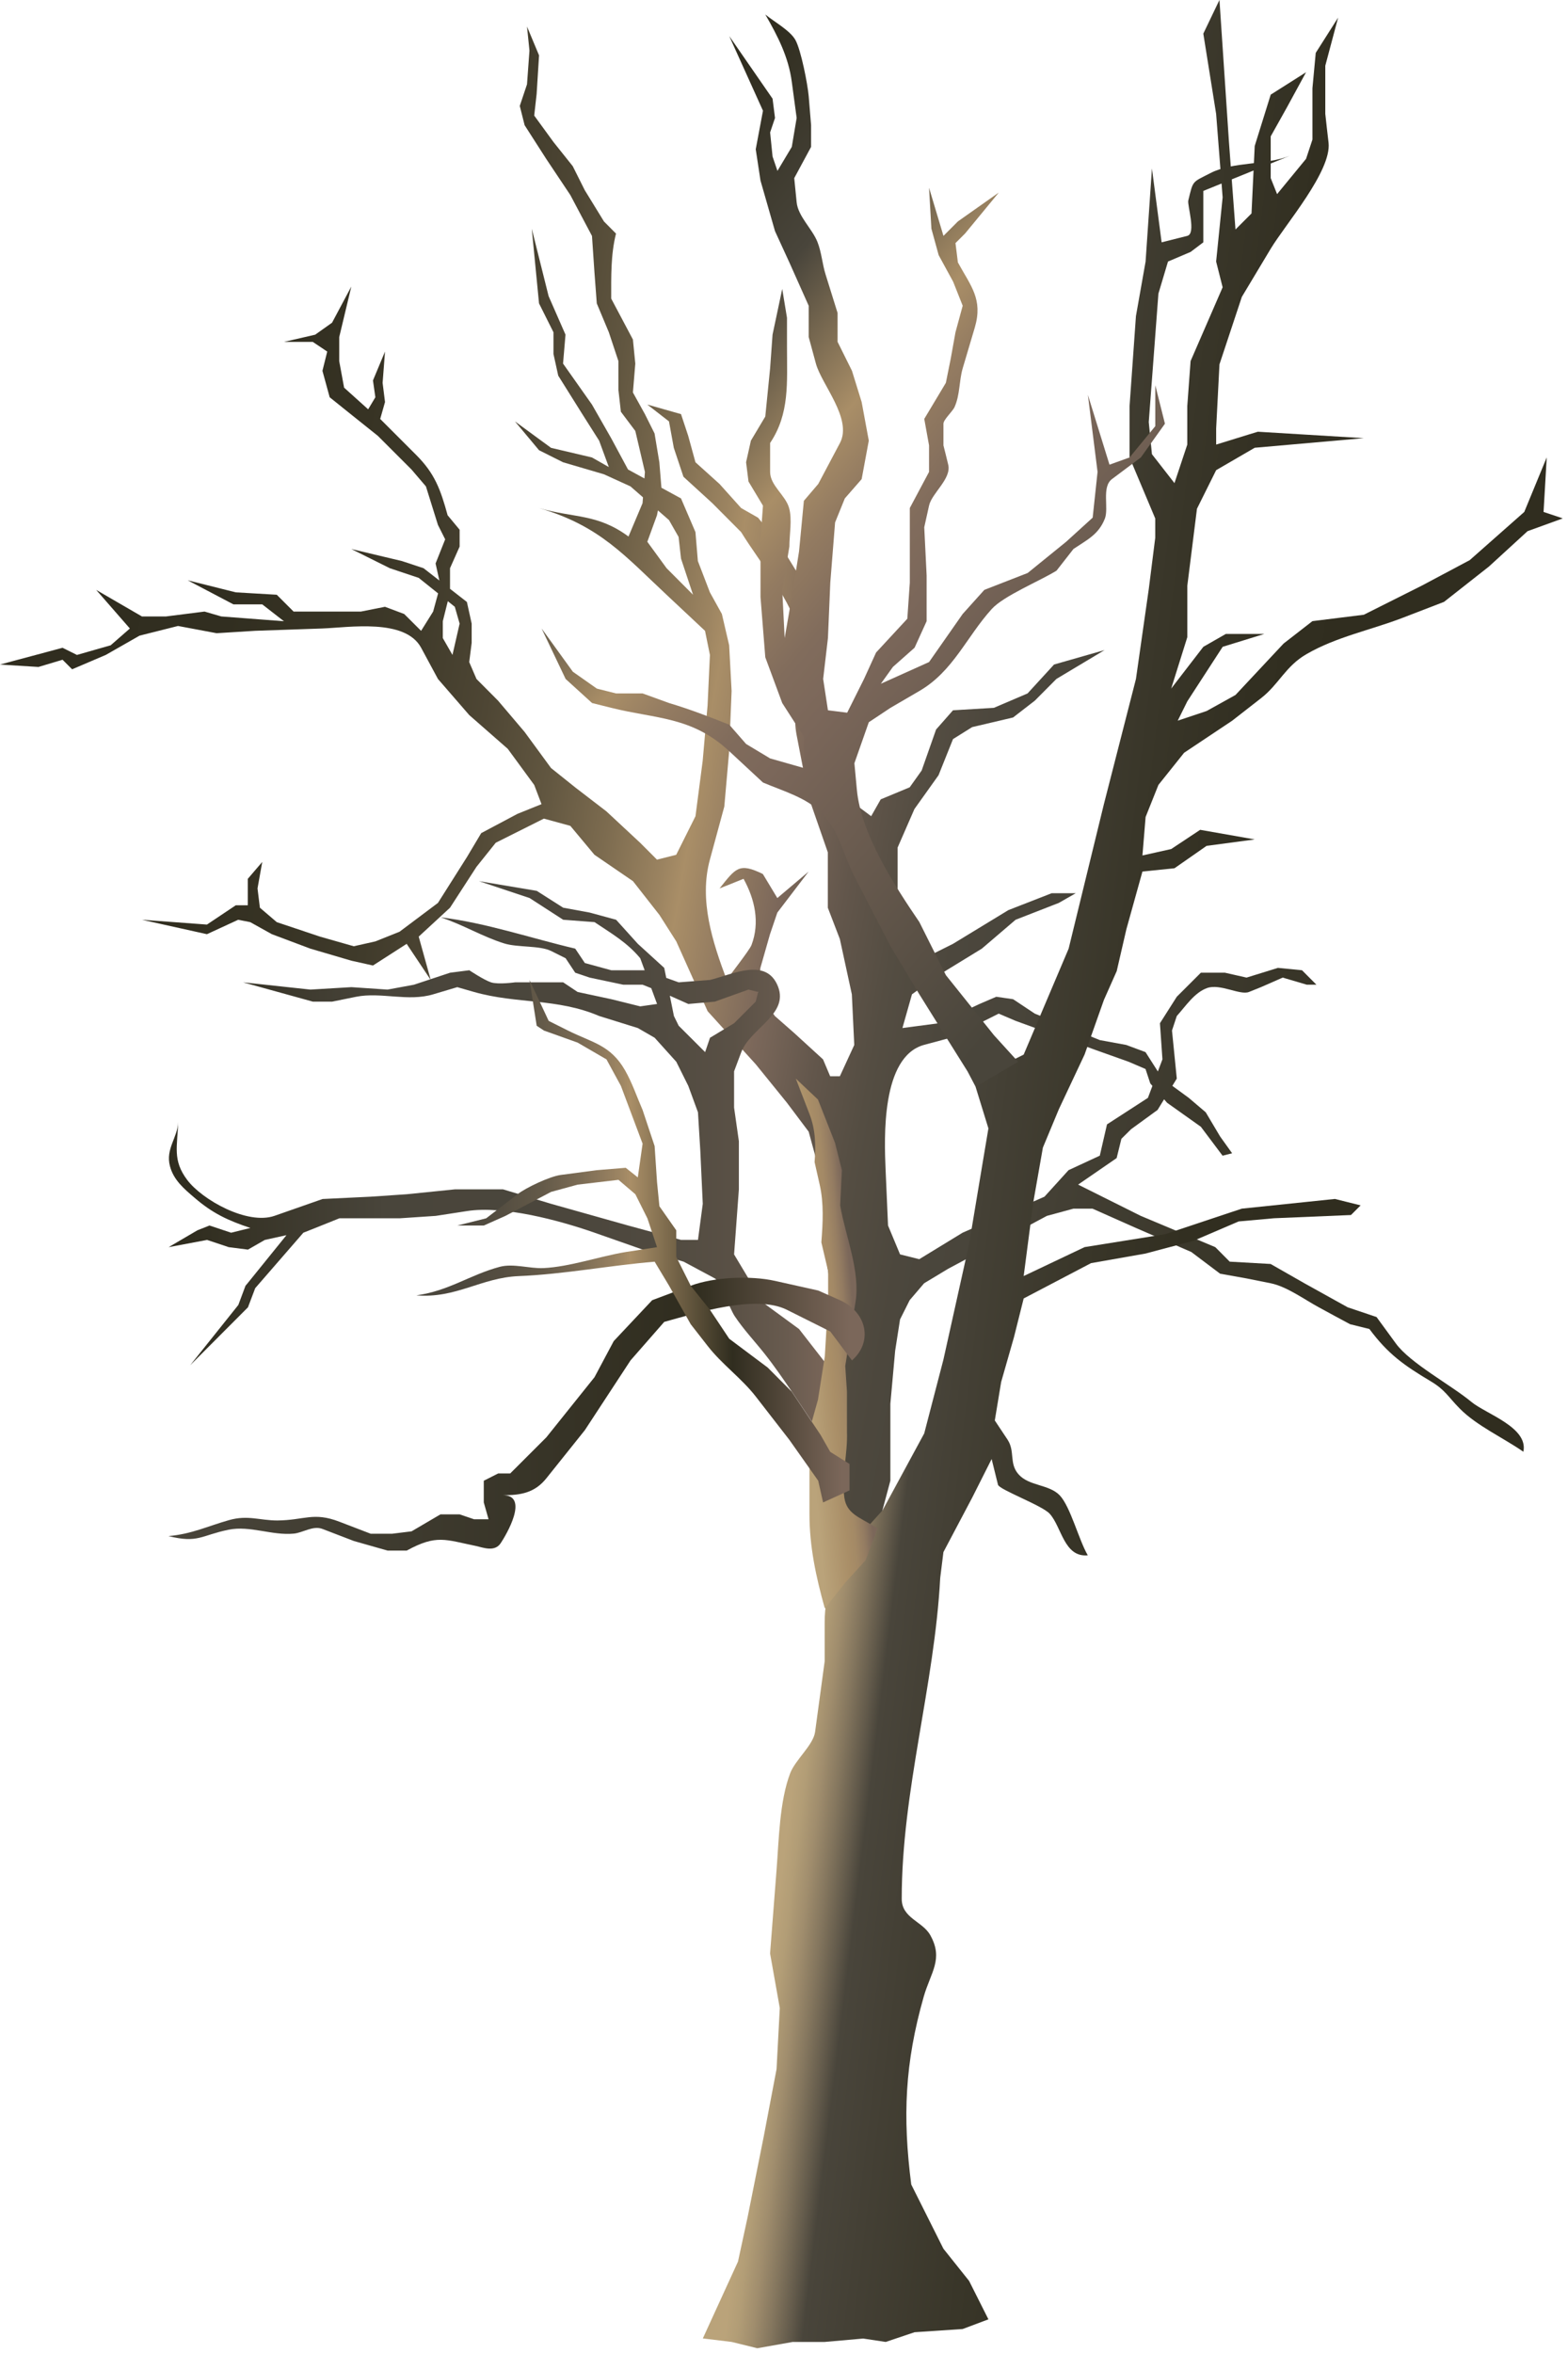 
        <svg xmlns:rdf="http://www.w3.org/1999/02/22-rdf-syntax-ns#" xmlns="http://www.w3.org/2000/svg" xmlns:cc="http://creativecommons.org/ns#" xmlns:xlink="http://www.w3.org/1999/xlink" xmlns:dc="http://purl.org/dc/elements/1.1/" x="0px" y="0px" width="334" height="501" viewBox="0 0 334 501" xml:space="preserve">
            <title>Dead tree 2</title>
            <desc xmlns:ian_image_library="https://ian.umces.edu/media-library/">
                <ian_image_library:title>Dead tree 2</ian_image_library:title>
                <ian_image_library:descr>Illustration of dead tree</ian_image_library:descr>
                <ian_image_library:scene>
                    <ian_image_library:contains>dead, tree, plant, Plantae, vascular, Magnoliophyta, angiosperm</ian_image_library:contains>
                    <ian_image_library:when>2009-04-01</ian_image_library:when>
                </ian_image_library:scene>
            </desc>
            
 <defs></defs>
 <linearGradient id="ian_symbols_d9675a3c6398fcc4a145349c7a80fff7" y2="208.99" gradientUnits="userSpaceOnUse" x2="342.16" y1="148.44" x1="-1.225">
  <stop stop-color="#302D1F" offset=".028"/>
  <stop stop-color="#312E20" offset=".131"/>
  <stop stop-color="#373324" offset=".195"/>
  <stop stop-color="#403B2B" offset=".249"/>
  <stop stop-color="#4E4634" offset=".297"/>
  <stop stop-color="#615640" offset=".341"/>
  <stop stop-color="#7C6B4F" offset=".382"/>
  <stop stop-color="#9C8461" offset=".421"/>
  <stop stop-color="#A98E67" offset=".433"/>
  <stop stop-color="#7B675A" offset=".494"/>
  <stop stop-color="#776558" offset=".5"/>
  <stop stop-color="#62564B" offset=".533"/>
  <stop stop-color="#544D42" offset=".567"/>
  <stop stop-color="#4C473D" offset=".603"/>
  <stop stop-color="#49453B" offset=".64"/>
  <stop stop-color="#444035" offset=".687"/>
  <stop stop-color="#393629" offset=".799"/>
  <stop stop-color="#322F21" offset=".904"/>
  <stop stop-color="#302D1F" offset=".994"/>
 </linearGradient>
 <path d="m175.85 342.46l-2.568-11.789-.521-11.282.521-14.885c2.251-10.153 3.278-20.354 3.569-30.75l-1.521-10.241v-11.282l-3.075-11.275-4.624-6.151-6.658-8.213-10.241-11.282-6.679-14.868-3.59-5.638-5.631-7.186-8.21-5.62-5.138-6.158-5.631-1.541-10.251 5.134-4.104 5.13-5.641 8.707-6.669 6.155 2.565 9.227-5.13-7.689-7.179 4.613-4.61-1.027-8.727-2.565-8.193-3.076-4.613-2.565-2.565-.507-6.658 3.072-13.844-3.072 13.844 1.024 6.148-4.11h2.559v-5.634l3.076-3.589-1.007 5.638.507 4.106 3.593 3.072 9.214 3.083 7.186 2.048 4.603-1.031 5.141-2.055 8.186-6.138 6.172-9.754 3.048-5.11 7.72-4.1 5.124-2.068-1.551-4.08-5.641-7.699-8.203-7.186-6.668-7.689s-3.501-6.497-3.583-6.646c-3.393-6.287-15.372-4.316-21.016-4.103l-14.351.497-8.2.51-8.213-1.541-8.193 2.061-7.189 4.1-7.179 3.066-2.035-2.035-5.134 1.535-8.206-.51 13.336-3.573 3.066 1.524 7.186-2.055 4.09-3.572-7.172-8.217 9.741 5.651h5.121l8.216-1.041 3.569 1.041 13.34 1.018-4.62-3.593h-6.141l-9.745-5.124 10.251 2.565 8.727.511 3.583 3.582h14.344l5.13-1.017 4.093 1.538 3.596 3.583 2.563-4.103 1.541-5.641-1.021-4.601 2.045-5.14-1.545-3.076-2.555-8.193-3.073-3.596-7.179-7.175-5.124-4.093-5.127-4.114-1.542-5.63 1.021-4.1-3.076-2.059h-6.148l6.659-1.538 3.592-2.551 4.104-7.7-2.576 10.762v5.131l1.038 5.637 5.124 4.613 1.535-2.565-.51-3.583 2.565-6.148-.51 6.665.51 4.086-1.024 3.599 4.11 4.107 3.583 3.583c3.914 3.924 5.154 7.283 6.669 12.816l2.555 3.076v3.593l-2.044 4.6v5.14l-1.538 6.152v3.583l2.059 3.593 1.524-6.668-1.027-3.583-7.687-6.158-6.161-2.058-8.193-4.083 10.771 2.559 4.613 1.525 9.234 7.188 1.017 4.61v4.103l-.521 4.093 1.548 3.593 4.6 4.623 5.651 6.655 5.631 7.689 5.13 4.104 6.666 5.12 7.179 6.679 3.589 3.596 4.097-1.031 4.103-8.216 1.535-11.79 1.041-11.778.5-10.772-1.041-5.131s-7.646-7.165-7.672-7.189c-9.484-8.841-14.642-15.125-27.681-18.954 7.429 2.172 12.37 1.135 19.049 6.063 1-2.353 1.987-4.738 2.995-7.101l.507-6.649-2.048-8.727-3.076-4.09-.521-4.623v-6.148l-2.042-6.148-2.569-6.148-.5-6.671-.521-7.693-4.617-8.717-5.131-7.686-4.603-7.179-1.031-4.104 1.541-4.6.521-7.176-.521-5.124 2.565 6.138-.514 8.21-.517 4.606 4.106 5.635 4.103 5.14 2.562 5.118 4.09 6.658 2.562 2.576c-1.136 4.532-1.021 9.193-1.021 13.847l4.624 8.713.507 5.125-.507 6.148 2.555 4.61 2.055 4.113 1.021 6.138.5 6.148-1.007 5.134-2.055 5.642 4.103 5.627 5.631 5.651-2.555-7.687-.521-4.624-2.042-3.582-8.207-7.176-5.644-2.575-8.713-2.559-5.117-2.565-5.131-6.138 7.686 5.631 8.72 2.048 3.589 2.041-2.062-5.617-3.583-5.651-5.131-8.193-1.014-4.614v-4.621l-3.076-6.148-1.548-15.905 3.589 14.364 3.596 8.196-.521 6.162 6.158 8.723 4.096 7.169 3.583 6.655 11.289 6.161 3.076 7.166.514 6.161 2.562 6.665 2.555 4.614 1.548 6.658.521 9.741-.521 12.82-1.034 11.786s-3.062 11.231-3.069 11.295c-2.353 8.625.561 17.542 3.589 25.623-.054-.118 4.867-6.331 5.272-7.432 1.819-4.813.717-9.724-1.689-14.104-1.704.679-3.421 1.372-5.117 2.048 3.474-4.343 4.137-5.553 9.227-3.072l3.083 5.117 6.658-5.627-6.658 8.727-1.562 4.6-2.048 7.179-.5 5.131 3.59 5.117 4.096 3.596 6.158 5.627 1.521 3.6h2.062l3.069-6.662-.514-10.782-2.556-11.779-2.562-6.665v-11.792l-4.097-11.789s-2.413-12.458-2.568-13.283c-1.312-6.953 2.365-13.942.777-20.888-1.813-7.777-8.443-15.5-12.581-22.229l-6.131-6.158-6.151-5.622-2.055-6.158-1.027-5.631-4.617-3.583 7.179 2.035 1.528 4.613 1.548 5.637 5.131 4.624 4.596 5.121 3.603 2.054 4.617 5.631 4.097 6.672s1.534 5.107 1.534 5.127c2.149 7.179 3.313 14.047 3.596 21.533l2.542 10.251 3.597 11.282 4.116 3.062 2.035-3.583 6.171-2.565 2.549-3.576 3.069-8.724 3.609-4.1 8.706-.521 7.173-3.065 5.645-6.158 10.761-3.076-10.261 6.148-4.597 4.623-4.631 3.583-8.713 2.048-4.083 2.552-3.082 7.696-5.131 7.189-3.583 8.206v11.282l1.534 14.344 10.262-5.124 11.789-7.176 9.221-3.596h5.13l-3.603 2.059-9.2 3.586-7.192 6.148-9.227 5.651-5.658 4.079-2.035 7.179 7.693-1.018 8.72-4.106 3.583-1.535 3.575.517 4.631 3.076 13.837 5.631 5.645 1.038 4.097 1.524 3.603 5.641 5.617 4.104 3.61 3.072 3.055 5.137 2.563 3.583-2.035.514-4.623-6.155-7.192-5.11-3.583-4.117-1.014-3.073-3.583-1.538-7.186-2.559-16.899-6.155-3.609-1.538-10.241 5.134s-5.239 1.416-5.638 1.514c-9.18 2.508-8.504 19.836-8.206 26.674l.514 11.789 2.562 6.151 4.09 1.021 9.228-5.638 17.446-7.672 5.131-5.651 6.651-3.079 1.535-6.662 8.713-5.644 3.096-8.207-.533-7.683 3.589-5.641 5.131-5.12h5.124l4.604 1.041 6.685-2.069 5.131.504 3.069 3.079h-2.048l-5.131-1.514-4.631 2.031s-2.521 1.017-2.563 1.031c-1.885.75-6.11-1.815-8.889-.849-2.73.954-4.637 3.935-6.482 5.966l-1.021 3.086 1.021 10.241-4.09 6.668-5.644 4.107-2.063 2.041-1.014 4.107-8.206 5.647 13.343 6.659 15.88 6.658 3.068 3.089 8.713.493 7.193 4.104 9.227 5.124 6.145 2.068s4.009 5.482 4.109 5.624c3.036 4.191 11.749 8.842 16.082 12.438 3.116 2.582 12.202 5.428 11.08 10.62-4.3-2.988-9.924-5.523-13.526-9.167-2.604-2.643-3.097-3.975-6.206-5.833-5.772-3.454-9.078-5.786-13.066-11.133l-4.116-1.021s-6.592-3.536-6.652-3.596c-3.009-1.616-6.787-4.421-10.269-5.124l-5.13-1.027-5.632-1.007-6.138-4.624-11.803-5.117-9.227-4.103h-4.09l-5.645 1.535-21.036 11.269-5.104 3.076-3.076 3.596-2.055 4.103-1.041 6.665-1.021 11.282v16.393l-1.696 6.321-.358 2.927-5.638 7.165-3.576 5.638-2.55 5.12z" fill="url(#ian_symbols_d9675a3c6398fcc4a145349c7a80fff7)"/>
 <linearGradient id="ian_symbols_09981a0a64f3a8f4790bea04b3a70553" y2="262.73" gradientUnits="userSpaceOnUse" x2="314.19" y1="246.32" x1="180.59">
  <stop stop-color="#BAA37A" offset=".034"/>
  <stop stop-color="#B29D76" offset=".053"/>
  <stop stop-color="#A08D6D" offset=".078"/>
  <stop stop-color="#84765E" offset=".106"/>
  <stop stop-color="#61594A" offset=".137"/>
  <stop stop-color="#49453B" offset=".157"/>
  <stop stop-color="#444035" offset=".226"/>
  <stop stop-color="#393629" offset=".391"/>
  <stop stop-color="#322F21" offset=".546"/>
  <stop stop-color="#302D1F" offset=".68"/>
 </linearGradient>
 <path d="m149.69 497.94l7.51-16.405 2.069-9.565 3.413-17.067 2.731-14.352.689-12.999-2.068-11.62s1.372-17.704 1.379-17.765c.493-6.327.629-14.655 2.906-20.611 1.075-2.845 4.908-5.981 5.3-8.78l2.042-15.054v-8.187c0-7.017 2.264-11.465 6.145-17.089l6.172-6.847 8.889-16.393 4.09-15.716 5.469-24.612 2.737-16.403 1.379-8.216-2.737-8.872 2.041-2.745 8.206-4.096 9.579-22.558 7.51-30.767 6.827-26.654 2.731-19.134 1.379-10.93v-4.107l-5.469-12.992v-10.95l1.358-19.147 2.056-11.617 1.352-19.816 2.063 15.724 5.468-1.376c1.934-.479-.026-6.523.21-7.52 1.062-4.367.764-3.806 4.685-5.83 4.907-2.535 11.816-1.632 16.987-3.721l-18.468 7.503v10.944l-2.711 2.044-4.813 2.048-2.042 6.837-2.055 27.34.676 6.84 4.8 6.159 2.73-8.207v-8.206l.703-9.572 6.827-15.709-1.386-5.482 1.386-13.666-1.386-17.778-2.73-17.082 3.44-7.178 2.034 30.419 1.379 18.458 3.414-3.414.682-14.368 3.407-10.927 7.53-4.773-4.089 7.507-3.441 6.148v8.882l1.359 3.413 6.171-7.513 1.359-4.103v-10.93l.703-7.527 4.765-7.507-2.73 10.241v10.255s.655 5.966.696 6.158c.656 6.043-9.22 17.396-12.323 22.557l-6.151 10.251-4.765 14.368-.704 13.654v3.424l7.064-2.184 1.825-.551 22.558 1.369-23.234 2.045-8.213 4.769-4.089 8.216-2.056 16.403v10.941l-3.434 10.94 6.848-8.886 4.793-2.744h8.206l-8.883 2.744-7.53 11.607-2.041 4.116 6.151-2.055 6.151-3.413 10.241-10.944 6.151-4.779 10.938-1.359 12.295-6.168 10.269-5.459 11.621-10.265 4.785-11.616-.676 11.616 4.097 1.375-7.504 2.718-8.233 7.537-9.559 7.517s-8.382 3.222-8.862 3.414c-6.746 2.589-14.127 4.052-20.421 7.706-4.502 2.589-5.895 6.445-9.693 9.386l-6.145 4.789-10.248 6.838-5.469 6.841-2.73 6.827-.676 8.193 6.124-1.366 6.172-4.093 11.619 2.045-10.247 1.369-6.841 4.769-6.827.7-3.421 12.286-2.055 8.906-2.731 6.148-4.116 11.62-5.469 11.623-3.414 8.2-2.041 11.62-2.049 15.723 12.973-6.158 17.109-2.738 12.302-4.096 4.083-1.359 19.827-2.062 5.475 1.365-2.055 2.055-16.393.689-7.53.676-9.578 4.11-10.241 2.725-11.627 2.048-14.345 7.517-2.062 8.22-2.737 9.572-1.353 8.186s2.461 3.711 2.711 4.076c1.656 2.515.277 5.057 2.353 7.402 2.251 2.528 6.462 2.082 8.761 4.461 2.292 2.414 4.069 9.518 5.982 12.776-5.07.473-5.563-6.043-8.105-8.842-1.588-1.777-10.747-5.124-11.024-6.185l-1.353-5.476-4.123 8.186-6.145 11.627-.683 5.488c-1.23 23.024-8.2 45.291-8.2 68.335 0 4.157 4.455 4.772 6.104 7.78 2.825 5.091.067 7.868-1.42 13.067-4.028 14.135-4.516 25.545-2.656 39.983l6.854 13.676 5.469 6.854 4.116 8.18-5.488 2.062-10.248.683-6.145 2.068-4.793-.724-8.206.724h-6.821l-7.53 1.339-5.455-1.339-6.15-.75z" fill="url(#ian_symbols_09981a0a64f3a8f4790bea04b3a70553)"/>
 <linearGradient id="ian_symbols_26ca04dee025fd04d17fa94e56b20a44" y2="176.57" gradientUnits="userSpaceOnUse" x2="258.4" y1="56.047" x1="114.76">
  <stop stop-color="#302D1F" offset=".034"/>
  <stop stop-color="#49453B" offset=".219"/>
  <stop stop-color="#A98E67" offset=".376"/>
  <stop stop-color="#937B61" offset=".438"/>
  <stop stop-color="#816C5C" offset=".513"/>
  <stop stop-color="#7B675A" offset=".573"/>
  <stop stop-color="#49453B" offset=".955"/>
 </linearGradient>
 <path d="m207.81 231.38l-1.717-3.265-5.131-8.186-5.131-8.217-6.151-10.241s-7.673-14.854-7.692-14.872c-2.319-4.475-3.231-9.714-6.916-13.445-3.318-3.359-8.301-4.732-12.552-6.54 0 0-6.8-6.32-7.172-6.658-8.003-7.432-15.568-6.852-25.133-9.244l-4.096-1.021-5.638-5.13-5.117-10.749 6.658 9.21 5.117 3.596 4.097 1.028h5.651l5.638 2.045c4.374 1.305 8.578 2.917 12.816 4.613l3.583 4.1 5.117 3.079 7.192 2.044v-6.658l-4.61-7.179-3.609-9.741-1.021-12.831v-12.295l.527-7.155-3.083-5.145-.514-4.104 1.027-4.6 3.063-5.13 1.027-10.255.521-7.186 2.062-9.73 1.014 6.148v6.148c0 7.642.595 14.259-3.596 20.506v6.158c0 2.883 3.244 4.928 4.028 7.632.717 2.43.074 5.739.074 8.261l-1.521 9.223.521 10.251 1.514-8.727 1.549-9.721 1.027-10.768 3.062-3.586s4.57-8.619 4.624-8.723c2.704-5.151-3.9-12.418-5.124-16.91l-1.534-5.651v-6.658l-4.117-9.221-3.062-6.671-3.089-10.762-1.014-6.668 1.542-8.204-7.179-15.892 9.221 13.327.521 4.1-1.041 3.086.521 5.13 1.041 3.056 3.055-5.11 1.035-6.162s-1.021-7.611-1.035-7.682c-.695-5.293-3.008-9.778-5.644-14.348 1.805 1.507 5.279 3.393 6.408 5.418 1.203 2.153 2.615 9.426 2.839 12.002l.507 6.148v4.624l-3.59 6.655s.508 5.019.515 5.141c.304 3.004 3.318 5.651 4.421 8.422.872 2.169 1.054 4.783 1.743 6.952l2.556 8.196v6.148l3.063 6.159 2.062 6.651 1.521 8.223-1.521 8.196-3.583 4.103-2.075 5.118-1.021 12.82-.5 11.789-1.021 8.714 1.021 6.671 4.096.514 3.59-7.186 2.568-5.631 6.652-7.186.533-7.686v-15.893l4.097-7.687v-5.641l-1.021-5.642 4.604-7.686 1.034-5.141 1.014-5.628 1.535-5.641-2.035-5.121-3.082-5.651-1.549-5.641-.5-8.704 3.069 10.244 3.075-3.079 8.714-6.148-7.186 8.724-2.042 2.038.514 4.117c2.758 5.042 5.367 7.811 3.61 13.831 0 0-2.569 8.666-2.589 8.723-.784 2.694-.555 5.611-1.725 8.22-.398.933-2.372 2.684-2.372 3.563v4.621s1.014 4.008 1.014 4.103c.73 3.012-3.495 6.044-4.083 8.728l-1.021 4.6.507 10.255v9.741l-2.568 5.651-4.617 4.09-2.568 3.583 10.268-4.62 7.166-10.241 4.616-5.131 9.228-3.592 8.206-6.658 5.638-5.125 1.041-9.741-2.062-16.409 4.604 14.871 4.285-1.544 5.469-6.659v-8.717l2.056 8.196-5.125 7.179s-5.772 4.333-6.15 4.606c-2.271 1.7-.622 6.162-1.535 8.463-1.352 3.37-3.725 4.441-6.672 6.421l-3.609 4.614c-3.394 2.133-11.255 5.34-13.817 8.186-5.367 5.925-8.186 13.239-15.398 17.437l-6.151 3.586-4.624 3.072-3.068 8.727s.527 5.628.527 5.638c.852 9.386 7.996 20.377 13.316 28.191l5.645 11.292 10.254 12.806 5.131 5.638-9.07 5.34z" fill="url(#ian_symbols_26ca04dee025fd04d17fa94e56b20a44)"/>
 <linearGradient id="ian_symbols_bc2baa77001eefa4b5c1b8435e8d1b39" y2="246.58" gradientUnits="userSpaceOnUse" x2="177.39" y1="246.58" x1="35.898">
  <stop stop-color="#302D1F" offset=".034"/>
  <stop stop-color="#49453B" offset=".326"/>
  <stop stop-color="#4B463C" offset=".614"/>
  <stop stop-color="#504A40" offset=".744"/>
  <stop stop-color="#595045" offset=".842"/>
  <stop stop-color="#675A4E" offset=".924"/>
  <stop stop-color="#7A6659" offset=".996"/>
  <stop stop-color="#7B675A" offset="1"/>
 </linearGradient>
 <path d="m177.39 292.2l-7.186-9.227-7.686-5.624-6.151-10.261 1.021-13.851v-10.248l-1.021-7.166v-7.709s1.419-3.765 1.521-4.059c1.913-5.101 10.14-8.011 7.848-13.976-2.487-6.412-9.862-2.535-14.5-1.43l-6.672.51-7.172-2.572h-7.179l-5.631-1.535-2.055-3.072c-9.511-2.237-18.978-5.492-28.708-6.668 4.674 1.494 8.903 4.11 13.59 5.566 2.829.889 7.547.399 9.988 1.609l3.083 1.538 2.048 3.086 3.083 1.041 7.159 1.514h4.117l5.124 2.044 4.604 2.055 5.651-.497 7.172-2.565 2.055.51-.514 2.055-4.61 4.603-5.131 3.086-1.041 3.059-5.631-5.617-1.014-2.068-2.062-10.248-5.624-5.124-4.63-5.127-5.625-1.528-5.651-1.038-5.631-3.586-12.306-2.065 10.775 3.59 7.162 4.627 6.679.507c3.657 2.451 6.922 4.313 9.734 7.686l3.589 9.741-3.589.51-6.158-1.528-7.172-1.534-3.083-2.055h-10.248s-3.596.507-5.124 0c-1.535-.51-4.621-2.572-4.621-2.572l-4.093.524-7.7 2.555-5.627 1.038-7.696-.521-8.727.521-14.34-1.545 14.861 4.11h4.103s5.057-1.018 5.121-1.038c5.279-1.051 11.048 1.092 16.409-.521l5.124-1.527s3.573 1.017 3.59 1.031c9.143 2.596 17.663 1.271 26.653 5.117l8.22 2.559 3.583 2.068 4.61 5.117 2.555 5.131 2.062 5.627.5 8.223.521 11.262-1.021 7.686h-3.589l-11.289-3.069-16.399-4.617-10.251-3.083h-10.242l-10.251 1.041-7.686.521-10.255.494s-9.562 3.353-10.218 3.576c-5.786 2.021-15.412-3.387-18.616-7.632-3.201-4.242-2.065-7.182-1.93-12.35-.084 3.306-2.725 5.712-1.751 9.399.764 2.951 3.001 4.837 5.216 6.723 3.87 3.346 7.168 4.867 11.917 6.449l-4.099 1.014-4.614-1.534-2.575 1.021-6.128 3.589 8.193-1.541 4.614 1.541 4.093.521 3.593-2.062 4.61-1.014-8.354 10.329-.369.433-1.528 4.096-10.25 12.83 12.299-12.323 1.548-4.083 10.251-11.803 2.556-1.014 5.12-2.055h12.837l7.686-.514 6.672-1.027c7.736-1.204 19.501 1.933 27.167 4.61l10.248 3.596 8.72 2.569s6.651 3.569 6.658 3.569c1.095.595 3.157 6.428 4.198 8.003 1.886 2.839 4.225 5.313 6.348 7.983 2.082 2.623 3.961 5.367 5.847 8.125l6.158 9.227 2.56-13.37z" fill="url(#ian_symbols_bc2baa77001eefa4b5c1b8435e8d1b39)"/>
 <linearGradient id="ian_symbols_cbd19aa07b85ae24f104a4d6f0e1ba1e" y2="285.11" gradientUnits="userSpaceOnUse" x2="183.46" y1="286.37" x1="169.08">
  <stop stop-color="#BAA37A" offset=".135"/>
  <stop stop-color="#A98E67" offset=".534"/>
  <stop stop-color="#A38966" offset=".655"/>
  <stop stop-color="#947C62" offset=".785"/>
  <stop stop-color="#7C685A" offset=".919"/>
  <stop stop-color="#7B675A" offset=".921"/>
 </linearGradient>
 <path d="m186.22 325c-3.184-1.967-5.874-2.704-6.361-6.124-.655-4.597.744-9.362.555-14.013v-8.544l-.365-5.476s2.17-13.553 2.19-13.661c1.034-6.564-2.163-14.034-3.272-20.523l.365-7.51-1.46-5.81-3.637-9.227-4.718-4.452s2.899 7.507 2.906 7.53c1.325 3.431 1.358 6.652 1.095 10.251 0 0 1.075 4.749 1.082 4.789.919 4.029.669 8.213.358 12.296l1.446 6.151v6.151l-.71 11.951-1.46 9.254-1.812 6.469v10.261 7.53c0 7.017 1.386 13.418 3.271 20.165l4.354-5.489 4.347-4.779 2.542-6.827" fill="url(#ian_symbols_cbd19aa07b85ae24f104a4d6f0e1ba1e)"/>
 <linearGradient id="ian_symbols_3a4e31e301fab6d415f5c255da17f380" y2="301.1" gradientUnits="userSpaceOnUse" x2="184.18" y1="301.1" x1="35.877">
  <stop stop-color="#49453B" offset="0"/>
  <stop stop-color="#302D1F" offset=".758"/>
  <stop stop-color="#7B675A" offset=".978"/>
 </linearGradient>
 <path d="m181.47 289.65l-4.617-6.151s-9.193-4.61-9.221-4.61c-6.665-3.339-19.211.663-26.146 2.569l-7.172 8.193-9.734 14.858s-7.929 9.923-8.193 10.241c-2.481 3.116-5.513 3.63-9.244 3.603 5.692.047.632 8.551-.503 10.241-1.281 1.906-3.742.912-5.171.595-6.645-1.358-8.449-2.521-14.831.96h-4.093l-7.179-2.042s-6.381-2.46-6.668-2.562c-2.021-.784-4.165.805-6.114.993-4.664.446-9.308-1.757-13.888-.831-5.861 1.196-6.489 2.927-12.817 1.358 5.005-.446 8.183-2.062 12.921-3.406 3.988-1.13 6.52.08 10.271.08 5.779-.047 7.676-1.865 13.202.257.02 0 6.679 2.563 6.679 2.563h4.61l4.106-.507 6.148-3.61h4.1l3.073 1.042h3.079l-1.017-3.583v-4.624l3.062-1.548h2.565l7.689-7.679 10.269-12.817 4.096-7.686 8.193-8.713s8.186-3.076 8.207-3.076c4.961-1.866 12.796-2.184 17.947-1.034l9.213 2.055s4.55 2.028 4.624 2.055c5.97 2.68 6.92 9.09 2.55 12.83z" fill="url(#ian_symbols_3a4e31e301fab6d415f5c255da17f380)"/>
 <linearGradient id="ian_symbols_ccb5c3eda66bf834b1d70f85e3a625ae" y2="264.28" gradientUnits="userSpaceOnUse" x2="180.96" y1="264.28" x1="88.691">
  <stop stop-color="#49453B" offset="0"/>
  <stop stop-color="#4C473D" offset=".104"/>
  <stop stop-color="#554E41" offset=".199"/>
  <stop stop-color="#645A49" offset=".291"/>
  <stop stop-color="#7C6C55" offset=".382"/>
  <stop stop-color="#9D8563" offset=".47"/>
  <stop stop-color="#A98E67" offset=".494"/>
  <stop stop-color="#302D1F" offset=".73"/>
  <stop stop-color="#7B675A" offset=".983"/>
 </linearGradient>
 <path d="m175.33 319.9l-1.041-4.624-6.151-8.707s-7.097-9.153-7.165-9.234c-3.048-3.914-7.219-6.861-10.241-10.762l-3.603-4.617-4.61-8.2-3.076-5.117c-9.653.804-19.265 2.677-28.942 3.069-7.987.325-13.361 4.806-21.811 4.097 6.905-.94 11.356-4.347 17.748-6.07 2.893-.771 6.331.392 9.284.27 5.678-.27 11.891-2.487 17.569-3.427l6.665-1.027-2.055-6.145-2.562-5.124-3.596-3.072-8.707 1.024-5.645 1.542-9.748 5.117-4.597 2.048h-5.651l6.162-1.535s6.621-5.097 6.675-5.124c1.761-1.386 6.841-3.795 9.213-4.113l7.686-1.017 6.158-.507 2.569 2.045 1.021-7.182-4.617-12.296-3.076-5.651-6.151-3.573-7.172-2.565-1.541-1.018-1.531-9.751 4.086 8.713s4.029 2.024 4.103 2.055c5.205 2.599 9.044 3.032 12.174 8.49 1.5 2.619 2.515 5.651 3.725 8.419l2.562 7.689.514 7.686.507 5.13 3.59 5.124v5.651l3.076 6.145 4.103 5.13 4.103 6.158 8.2 6.138 5.116 5.137 6.158 9.227 2.042 3.583 4.109 2.569v5.638l-5.61 2.55z" fill="url(#ian_symbols_ccb5c3eda66bf834b1d70f85e3a625ae)"/>
</svg>
